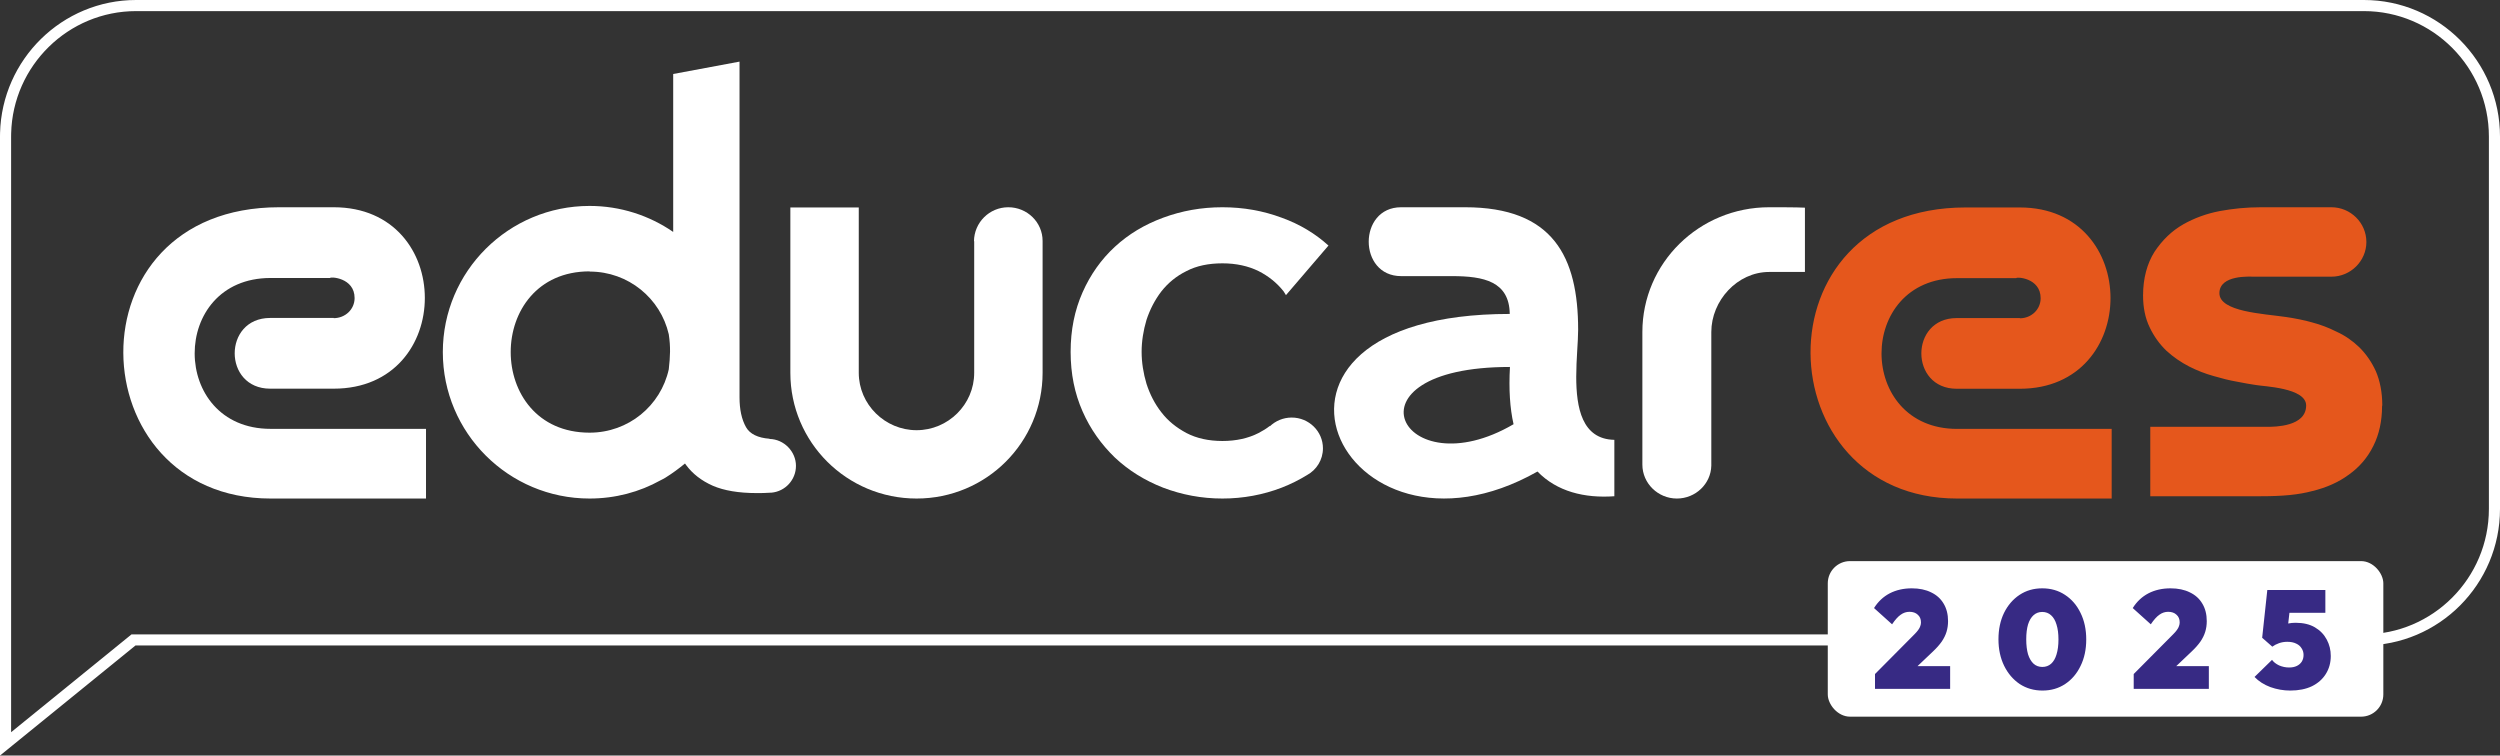 <svg width="450" height="136" viewBox="0 0 450 136" fill="none" xmlns="http://www.w3.org/2000/svg">
<rect x="0" y="0" width="450" height="136" fill="#333333" stroke="none"/>
<g clip-path="url(#clip0_73_2)">
<path d="M24.497 1H425.503C438.46 1 449 11.576 449 24.581V91.607C449 104.612 438.46 115.188 425.503 115.188H24.028L23.753 115.412L1 133.898V24.581L1.008 23.974C1.33 11.249 11.742 1 24.497 1Z" stroke="white" stroke-width="2"/>
<path d="M175.355 43.418V67.108C175.355 72.803 170.665 77.435 164.985 77.435C159.305 77.435 154.578 72.803 154.578 67.108V37.344H142.264V67.108C142.264 79.599 152.405 89.736 164.985 89.736C177.566 89.736 187.668 79.599 187.668 67.108V43.456V43.38C187.668 40.001 184.885 37.306 181.492 37.306C178.099 37.306 175.354 40.039 175.316 43.418" fill="white"/>
<path d="M106.165 48.884C113.102 48.884 118.901 53.717 120.379 60.173C120.72 62.438 120.645 64.1 120.379 66.478C118.939 73.01 113.14 77.88 106.127 77.88C87.175 77.88 87.213 48.846 106.127 48.846M138.535 78.975C136.413 78.824 134.972 78.107 134.29 76.899C133.494 75.502 133.115 73.689 133.115 71.537V11.091L121.175 13.319V41.748C116.892 38.803 111.699 37.067 106.127 37.067C91.534 37.067 79.708 48.846 79.708 63.382C79.708 77.918 91.534 89.736 106.127 89.736C110.752 89.736 115.111 88.565 118.901 86.451C119.204 86.3 119.507 86.149 119.811 85.96C121.024 85.205 122.199 84.337 123.298 83.43L123.487 83.695C124.662 85.28 126.254 86.526 128.301 87.433C130.31 88.301 132.963 88.754 136.185 88.754C136.905 88.754 137.853 88.754 138.801 88.678H138.876C141.34 88.452 143.273 86.375 143.273 83.846C143.273 81.316 141.151 79.051 138.497 79.013L138.535 78.975Z" fill="white"/>
<path d="M228.565 76.666C227.953 77.155 227.264 77.57 226.537 77.946C224.7 78.888 222.519 79.378 220.032 79.378C217.545 79.378 215.364 78.888 213.566 77.946C211.729 76.967 210.237 75.762 209.051 74.218C207.865 72.711 206.985 70.978 206.372 69.095C205.798 67.174 205.492 65.216 205.492 63.332C205.492 61.449 205.798 59.49 206.372 57.57C206.985 55.724 207.865 53.991 209.051 52.447C210.237 50.941 211.729 49.698 213.566 48.794C215.364 47.852 217.545 47.4 220.032 47.4C222.519 47.4 224.7 47.89 226.537 48.794C228.335 49.698 229.866 50.941 231.052 52.447L231.473 53.125L239.125 44.199C236.753 42.052 233.96 40.357 230.707 39.189C227.379 37.946 223.82 37.306 220.032 37.306C216.244 37.306 212.724 37.946 209.357 39.189C205.99 40.432 203.12 42.165 200.671 44.425C198.222 46.684 196.271 49.434 194.855 52.636C193.44 55.837 192.713 59.377 192.713 63.332C192.713 67.287 193.44 70.828 194.855 74.029C196.271 77.268 198.261 80.018 200.671 82.353C203.12 84.651 205.99 86.459 209.357 87.777C212.724 89.058 216.282 89.736 220.032 89.736C223.782 89.736 227.379 89.058 230.707 87.777C232.353 87.137 233.845 86.383 235.261 85.517C236.983 84.575 238.13 82.767 238.13 80.696C238.13 77.645 235.605 75.159 232.506 75.159C230.975 75.159 229.598 75.762 228.565 76.741" fill="white"/>
<path d="M272.44 76.358C252.239 88.183 240.805 66.053 271.792 66.053C271.563 70.084 271.792 73.506 272.44 76.358ZM284.065 59.36C284.065 46.242 279.568 37.306 263.712 37.306C262.263 37.306 256.699 37.306 252.201 37.306C244.426 37.306 244.426 49.702 252.201 49.702C255.25 49.702 258.338 49.702 261.387 49.702C267.066 49.702 271.678 50.653 271.754 56.508C218.317 56.508 241.338 104.915 276.747 84.875C280.254 88.488 285.209 89.704 290.583 89.324V79.171C284.751 79.057 283.722 73.392 283.722 67.802C283.722 64.646 284.065 61.49 284.065 59.36Z" fill="white"/>
<path d="M60.068 57.231H48.634C40.116 57.231 40.116 69.961 48.634 69.961H60.068C81.938 69.961 81.938 37.306 60.068 37.306H50.245C12.106 37.306 14.101 89.736 48.71 89.736H76.681V77.193H48.71C30.523 77.193 30.447 50.037 48.71 50.037H59.415C59.415 49.773 63.828 49.961 63.828 53.652C63.828 55.686 62.139 57.268 60.068 57.268" fill="white"/>
<path fill-rule="evenodd" clip-rule="evenodd" d="M308.036 83.818C307.96 87.097 305.202 89.736 301.832 89.736C298.462 89.736 295.627 87.022 295.627 83.629V59.77C295.627 47.37 305.815 37.306 318.453 37.306C320.828 37.306 323.202 37.306 324.888 37.381V48.953H318.453C312.709 48.953 308.036 54.117 308.036 59.77V83.78V83.818Z" fill="white"/>
<path d="M363.574 57.254H352.198C343.724 57.254 343.724 69.976 352.198 69.976H363.574C385.332 69.976 385.332 37.343 363.574 37.343H353.801C315.857 37.343 317.842 89.736 352.274 89.736H380.102V77.202H352.274C334.18 77.202 334.104 50.065 352.274 50.065H362.925C362.925 49.802 367.315 49.99 367.315 53.678C367.315 55.711 365.635 57.292 363.574 57.292M428.773 73.062C428.773 75.772 428.239 78.218 427.208 80.251C426.177 82.359 424.689 84.09 422.78 85.445C420.948 86.8 418.734 87.778 416.252 88.381C413.733 89.058 410.946 89.322 406.976 89.322H404.151H387.05V76.826H407.091C407.091 76.826 407.778 76.826 408.16 76.826C409.496 76.826 415.107 76.788 415.107 72.987C415.107 69.787 407.434 69.562 406.022 69.298C405.029 69.147 403.922 68.959 402.625 68.696C401.289 68.47 399.838 68.094 398.426 67.68C396.937 67.266 395.486 66.701 394.074 65.986C392.547 65.196 391.173 64.255 389.951 63.126C388.73 61.959 387.699 60.528 386.935 58.91C386.134 57.254 385.752 55.334 385.752 53.189C385.752 50.103 386.477 47.43 387.813 45.323C389.188 43.253 390.867 41.596 392.967 40.392C394.952 39.263 397.204 38.435 399.609 37.983C401.861 37.569 404.304 37.306 406.976 37.306H419.612H419.65C423.124 37.306 425.948 40.129 425.948 43.554C425.948 46.979 423.124 49.802 419.65 49.802H405.564C405.029 49.802 399.494 49.425 399.494 52.775C399.494 56.125 407.396 56.464 411.519 57.066C412.817 57.254 414.84 57.63 416.214 58.044C417.665 58.421 419.154 58.985 420.566 59.7C422.093 60.378 423.467 61.356 424.65 62.486C425.872 63.69 426.903 65.158 427.666 66.852C428.391 68.545 428.811 70.615 428.811 72.987L428.773 73.062Z" fill="#E5571C"/>
<rect x="329" y="101" width="100" height="28" rx="4" fill="white"/>
<path d="M337.5 121.325L344.6 114.175C344.883 113.892 345.108 113.633 345.275 113.4C345.458 113.15 345.583 112.917 345.65 112.7C345.733 112.483 345.775 112.258 345.775 112.025C345.775 111.442 345.583 110.983 345.2 110.65C344.833 110.3 344.333 110.125 343.7 110.125C343.133 110.125 342.608 110.3 342.125 110.65C341.642 110.983 341.125 111.558 340.575 112.375L337.325 109.45C338.058 108.283 339 107.4 340.15 106.8C341.317 106.2 342.642 105.9 344.125 105.9C345.475 105.9 346.633 106.142 347.6 106.625C348.583 107.092 349.333 107.767 349.85 108.65C350.383 109.533 350.65 110.583 350.65 111.8C350.65 112.483 350.558 113.125 350.375 113.725C350.192 114.325 349.9 114.917 349.5 115.5C349.1 116.067 348.583 116.65 347.95 117.25L343.475 121.5L337.5 121.325ZM337.5 124V121.325L341.65 119.9H351.025V124H337.5ZM367.648 124.3C366.115 124.3 364.748 123.908 363.548 123.125C362.365 122.325 361.431 121.233 360.748 119.85C360.065 118.45 359.723 116.858 359.723 115.075C359.723 113.292 360.056 111.708 360.723 110.325C361.406 108.942 362.34 107.858 363.523 107.075C364.706 106.292 366.065 105.9 367.598 105.9C369.148 105.9 370.515 106.292 371.698 107.075C372.898 107.858 373.831 108.942 374.498 110.325C375.181 111.708 375.523 113.3 375.523 115.1C375.523 116.9 375.181 118.492 374.498 119.875C373.831 121.258 372.906 122.342 371.723 123.125C370.54 123.908 369.181 124.3 367.648 124.3ZM367.623 120.05C368.24 120.05 368.765 119.858 369.198 119.475C369.631 119.092 369.956 118.533 370.173 117.8C370.406 117.05 370.523 116.15 370.523 115.1C370.523 114.05 370.406 113.158 370.173 112.425C369.956 111.692 369.631 111.133 369.198 110.75C368.765 110.35 368.231 110.15 367.598 110.15C366.998 110.15 366.481 110.342 366.048 110.725C365.615 111.108 365.281 111.667 365.048 112.4C364.831 113.133 364.723 114.025 364.723 115.075C364.723 116.125 364.831 117.025 365.048 117.775C365.281 118.508 365.615 119.075 366.048 119.475C366.481 119.858 367.006 120.05 367.623 120.05ZM384.067 121.325L391.167 114.175C391.451 113.892 391.676 113.633 391.842 113.4C392.026 113.15 392.151 112.917 392.217 112.7C392.301 112.483 392.342 112.258 392.342 112.025C392.342 111.442 392.151 110.983 391.767 110.65C391.401 110.3 390.901 110.125 390.267 110.125C389.701 110.125 389.176 110.3 388.692 110.65C388.209 110.983 387.692 111.558 387.142 112.375L383.892 109.45C384.626 108.283 385.567 107.4 386.717 106.8C387.884 106.2 389.209 105.9 390.692 105.9C392.042 105.9 393.201 106.142 394.167 106.625C395.151 107.092 395.901 107.767 396.417 108.65C396.951 109.533 397.217 110.583 397.217 111.8C397.217 112.483 397.126 113.125 396.942 113.725C396.759 114.325 396.467 114.917 396.067 115.5C395.667 116.067 395.151 116.65 394.517 117.25L390.042 121.5L384.067 121.325ZM384.067 124V121.325L388.217 119.9H397.592V124H384.067ZM412.24 124.3C411.024 124.3 409.832 124.092 408.665 123.675C407.515 123.242 406.565 122.633 405.815 121.85L408.965 118.775C409.249 119.175 409.674 119.508 410.24 119.775C410.824 120.025 411.424 120.15 412.04 120.15C412.574 120.15 413.032 120.058 413.415 119.875C413.799 119.692 414.099 119.433 414.315 119.1C414.532 118.75 414.64 118.35 414.64 117.9C414.64 117.45 414.524 117.05 414.29 116.7C414.074 116.333 413.749 116.05 413.315 115.85C412.882 115.633 412.349 115.525 411.715 115.525C411.182 115.525 410.682 115.608 410.215 115.775C409.749 115.942 409.349 116.15 409.015 116.4L409.565 113.2C410.065 112.95 410.49 112.742 410.84 112.575C411.19 112.408 411.549 112.292 411.915 112.225C412.282 112.142 412.715 112.1 413.215 112.1C414.599 112.1 415.757 112.375 416.69 112.925C417.624 113.475 418.332 114.208 418.815 115.125C419.299 116.025 419.54 117.008 419.54 118.075C419.54 119.292 419.24 120.375 418.64 121.325C418.057 122.258 417.224 122.992 416.14 123.525C415.057 124.042 413.757 124.3 412.24 124.3ZM409.015 116.4L407.19 114.8L408.115 106.2H412.565L411.64 114.325L409.015 116.4ZM408.665 110.3L408.115 106.2H418.565V110.3H408.665Z" fill="#372A84"/>
</g>
<defs>
<clipPath id="clip0_73_2">
<rect width="450" height="136" fill="white" transform="translate(-0)"/>
</clipPath>
</defs>
</svg>

